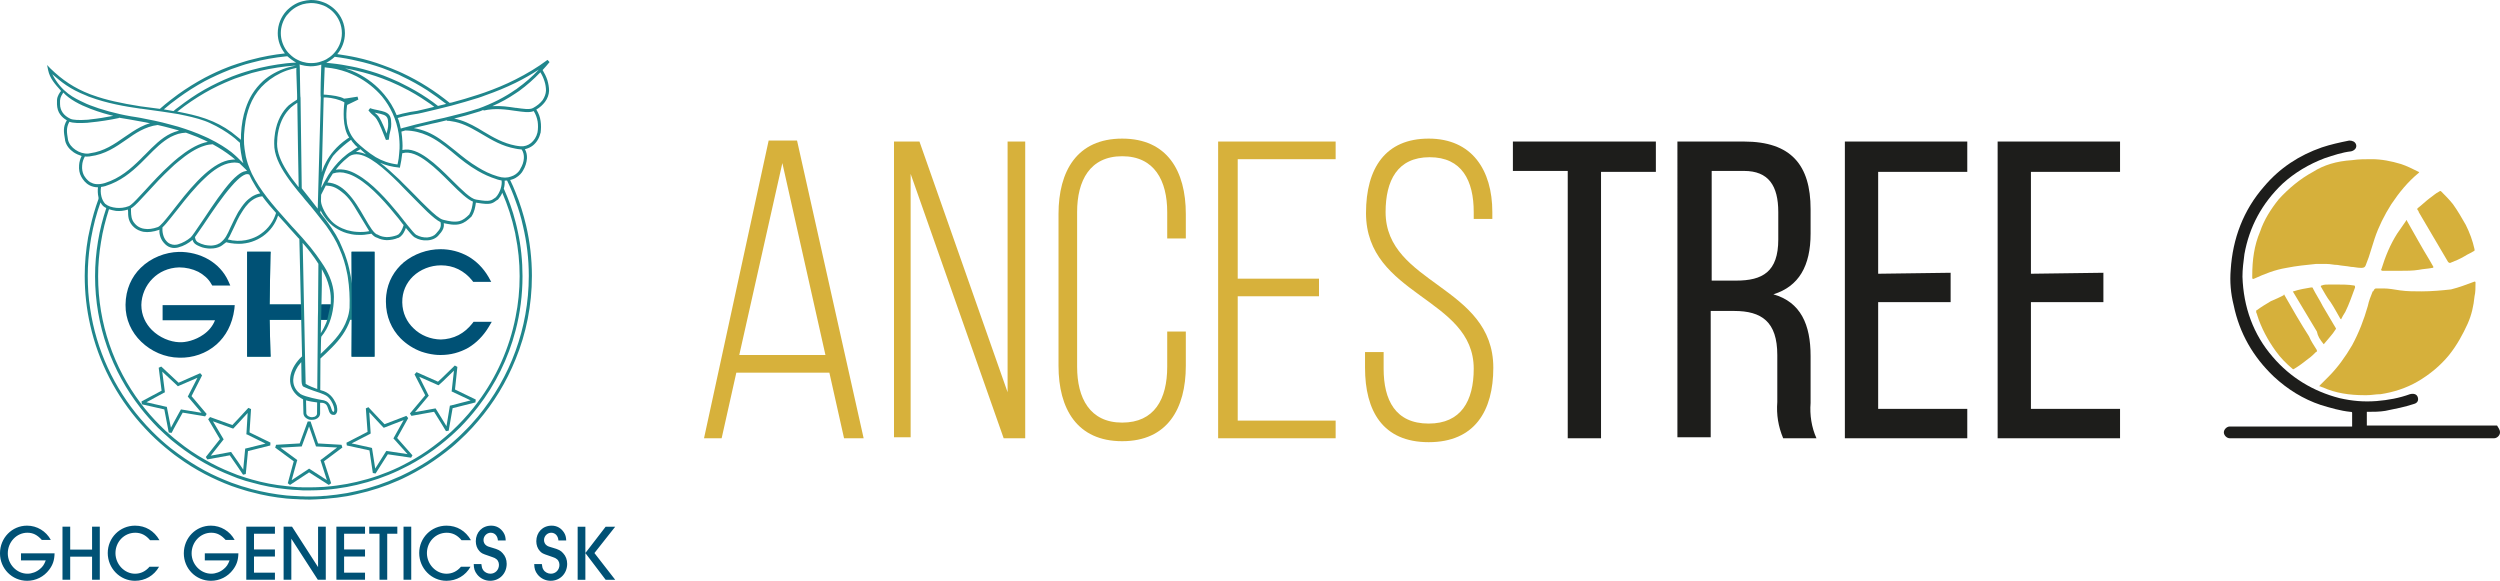 <?xml version="1.0" encoding="UTF-8"?>
<svg xmlns="http://www.w3.org/2000/svg" id="Layer_1" data-name="Layer 1" viewBox="0 0 255.292 59.309">
  <defs>
    <style>
      .cls-1, .cls-2, .cls-3, .cls-4, .cls-5, .cls-6, .cls-7 {
        stroke-width: 0px;
      }

      .cls-1, .cls-7 {
        fill: #20868c;
      }

      .cls-2 {
        fill: #d6b03b;
      }

      .cls-3 {
        fill: #1d1d1b;
      }

      .cls-4, .cls-5 {
        fill: #005175;
      }

      .cls-4, .cls-7 {
        fill-rule: evenodd;
      }

      .cls-6 {
        fill: #d7b13b;
      }
    </style>
  </defs>
  <g>
    <g>
      <path class="cls-6" d="M75.192,38.054l-1.5,6.7h-1.8l6.6-30.4h2.9l6.8,30.4h-2l-1.5-6.7s-9.5,0-9.5,0ZM75.492,36.254h8.8l-4.4-19.6s-4.4,19.6-4.4,19.6Z"></path>
      <path class="cls-6" d="M93.092,44.654h-1.8V14.454h2.6l9,25.6V14.454h1.8v30.3h-2.2l-9.5-27v26.9h.1Z"></path>
      <path class="cls-6" d="M121.092,21.854v2.5h-1.9v-2.7c0-3.2-1.3-5.7-4.6-5.7s-4.6,2.5-4.6,5.7v15.8c0,3.2,1.3,5.7,4.6,5.7s4.6-2.4,4.6-5.7v-3.6h1.9v3.5c0,4.4-1.9,7.7-6.5,7.7s-6.5-3.3-6.5-7.7v-15.5c0-4.4,1.9-7.7,6.5-7.7s6.5,3.3,6.5,7.7Z"></path>
      <path class="cls-6" d="M134.692,28.454v1.8h-8.3v12.7h10v1.8h-12V14.454h12v1.8h-10v12.2s8.3,0,8.3,0Z"></path>
      <path class="cls-6" d="M152.392,21.654v.7h-1.9v-.7c0-3.2-1.2-5.6-4.5-5.6s-4.5,2.4-4.5,5.6c0,7.4,11,7.5,11,15.9,0,4.4-1.9,7.6-6.6,7.6s-6.5-3.2-6.5-7.6v-1.6h1.9v1.7c0,3.2,1.2,5.6,4.6,5.6,3.3,0,4.6-2.3,4.6-5.6,0-7.3-11-7.4-11-15.9,0-4.6,2-7.6,6.4-7.6s6.5,3.2,6.5,7.5Z"></path>
    </g>
    <g>
      <path class="cls-3" d="M160.092,44.654v-27.2h-5.6v-3h14.6v3.1h-5.6v27.2h-3.4v-.1Z"></path>
      <path class="cls-3" d="M178.092,14.454c4.8,0,6.8,2.4,6.8,6.9v2.5c0,3.3-1.2,5.4-3.8,6.2,2.8.8,3.8,3.1,3.8,6.3v4.8c-.1,1.2.1,2.5.6,3.6h-3.4c-.5-1.2-.7-2.4-.6-3.7v-4.8c0-3.4-1.6-4.5-4.4-4.5h-2.4v12.9h-3.4V14.454h6.8-0ZM177.292,28.654c2.7,0,4.3-.9,4.3-4.2v-2.8c0-2.7-1-4.2-3.5-4.2h-3.3v11.2h2.5Z"></path>
      <path class="cls-3" d="M199.192,27.854v3h-7.4v10.9h9.1v3h-12.5V14.454h12.5v3.1h-9.1v10.4l7.4-.1h0Z"></path>
      <path class="cls-3" d="M214.792,27.854v3h-7.4v10.9h9.1v3h-12.5V14.454h12.5v3.1h-9.1v10.4l7.4-.1h0Z"></path>
    </g>
    <g>
      <path class="cls-3" d="M255.292,44.154c0,.3-.3.6-.6.6h-27c-.3,0-.6-.3-.6-.6s.3-.6.6-.6h12.5v-1.4c0-.1-.1-.1-.2-.1-1-.1-2-.4-3-.7-1.8-.6-3.4-1.6-4.8-2.9-2.1-2-3.5-4.4-4.1-7.3-.3-1.2-.4-2.4-.3-3.6.2-3.2,1.3-6.1,3.4-8.5,1.6-1.9,3.6-3.2,5.9-4,.9-.3,1.8-.5,2.8-.7.3,0,.6.1.7.4.1.3-.1.6-.5.7-.9.1-1.8.4-2.7.7-1.6.6-3.1,1.5-4.3,2.6-2.1,2-3.4,4.4-3.9,7.2-.1.8-.2,1.5-.2,2.3.1,3.1,1.1,5.9,3.1,8.2,1.8,2.1,4.1,3.5,6.8,4.2,1.3.3,2.5.4,3.8.3,1.2-.1,2.3-.3,3.4-.7.4-.1.7,0,.8.3s0,.6-.4.7c-.9.3-1.9.5-2.9.7-.6.1-1.2.1-1.8.1h-.1v1.4h13.3c.1.2.3.4.3.7Z"></path>
      <path class="cls-2" d="M236.192,17.554c-1.3.7-2.5,1.7-3.5,2.8-.8,1-1.5,2.1-1.9,3.3-.6,1.4-.8,2.9-.8,4.5v.2c0,.133.067.167.2.1,1.1-.5,2.1-.9,3.3-1.1,1-.2,2-.3,3-.4h1.1c.4,0,.7.1,1.1.1.5.1.9.1,1.4.2.3,0,.6.1,1,.1.2,0,.4,0,.5-.3s.2-.5.3-.8c.2-.6.4-1.3.6-1.9.4-1.2,1-2.4,1.7-3.5.8-1.2,1.7-2.3,2.8-3.2.067-.067.067-.1,0-.1-.6-.3-1.2-.6-1.8-.8-1-.3-2-.5-3-.5-.7,0-1.3,0-2,.1-1.6.1-2.9.5-4,1.2Z"></path>
      <path class="cls-2" d="M247.292,29.754c-.7,0-1.5,0-2.2-.1-.6-.1-1.2-.2-1.7-.2h-.7c-.1,0-.2,0-.3.2,0,0,0,.1-.1.1-.2.5-.4,1-.5,1.5-.4,1.4-.9,2.7-1.6,4-.7,1.2-1.5,2.3-2.4,3.2-.3.3-.6.6-.9.9-.067.067-.067.1,0,.1.1,0,.2.1.3.1,1.3.6,2.8.8,4.2.8h.3c.5,0,.9-.1,1.4-.1,1.3-.2,2.6-.6,3.8-1.3,1.2-.7,2.3-1.6,3.2-2.7.8-1,1.4-2.1,1.9-3.2.4-.9.6-1.8.7-2.8.1-.4.1-.9.1-1.4,0-.067-.033-.1-.1-.1-.8.3-1.6.6-2.4.8-.9.1-2,.2-3,.2Z"></path>
      <path class="cls-2" d="M233.292,30.154c0-.1-.1-.1-.1,0-.4.2-.8.4-1.3.6-.5.3-1,.6-1.4.9-.1,0-.1.1-.1.2s.1.2.1.3c.4,1.3,1.1,2.6,1.9,3.7.5.7,1.1,1.3,1.7,1.8.067.067.133.067.2,0,.5-.3.9-.6,1.4-1,.3-.2.6-.5.8-.7,0,0,.1,0,.1-.1v-.1c-.3-.5-.6-.9-.8-1.4-.9-1.4-1.7-2.8-2.5-4.2Z"></path>
      <path class="cls-2" d="M246.992,21.654c1,1.7,2,3.4,3,5.1.067.067.133.1.2.1.5-.2,1-.4,1.5-.7.3-.2.6-.3.9-.5,0,0,.1,0,.1-.1v-.1c-.2-.9-.5-1.7-.9-2.5-.4-.7-.8-1.4-1.3-2.1-.4-.5-.8-.9-1.2-1.3-.067-.067-.133-.067-.2,0-.4.2-.7.5-1,.7-.4.3-.8.7-1.2,1-.067.067-.067.133,0,.2q.1.1.1.2Z"></path>
      <path class="cls-2" d="M244.992,27.654c.7,0,1.4,0,2-.1.5-.1.9-.1,1.4-.2.067,0,.1-.033.1-.1-.1-.2-.3-.5-.4-.7-.8-1.3-1.5-2.6-2.3-4,0-.1-.1-.1-.1,0-.3.4-.6.9-.9,1.3-.7,1.1-1.2,2.3-1.6,3.6-.1.1,0,.2.1.2.6,0,1.1,0,1.7,0Z"></path>
      <path class="cls-2" d="M237.292,35.154c.4-.5.9-1,1.2-1.5.067-.067.067-.133,0-.2-.4-.7-.9-1.5-1.3-2.2-.3-.6-.7-1.2-1-1.8,0,0,0-.1-.1-.1h-.1c-.6.1-1.2.2-1.8.4-.067,0-.067.033,0,.1.8,1.3,1.6,2.7,2.4,4,.1.5.3.8.7,1.3q-.067,0,0,0Z"></path>
      <path class="cls-2" d="M238.992,32.554c.067.067.1.067.1,0,.1-.2.2-.4.4-.7.4-.8.7-1.7,1-2.5,0-.1,0-.2-.1-.2-.6-.1-1.2-.1-1.8-.1h-.7c-.3,0-.6,0-.8.1-.067,0-.1.033-.1.1.3.5.6,1.1,1,1.6.4.6.7,1.2,1,1.7Z"></path>
    </g>
  </g>
  <g>
    <path class="cls-1" d="M38.142,11.81c.226.192.365.313.799,1.32.122.312.279.677.47,1.163l.295-.034c.034-.399.086-.642.139-.834.087-.33.139-.573.087-1.146-.052-.643-.452-.816-.99-.955-.104-.018-.208-.035-.312-.07-.26-.052-.556-.104-.834-.208l-.173.225c.243.312.4.434.521.538M38.559,11.568c.139.017.261.052.382.087.383.086.643.244.678.659v-.017c.052.539,0,.764-.07,1.042-.017.104-.052.191-.07.295-.225-.573-.399-.973-.538-1.25-.259-.521-.398-.643-.59-.799-.034-.034-.07-.051-.104-.086.104.017.208.052.312.069"></path>
    <path class="cls-1" d="M37.726,45.993l.346,2.309.279.053.399-.625.852-1.338,2.378.347.139-.243-1.564-1.772,1.13-2.032-.192-.226-2.224.852-.521-.539-1.128-1.199-.261.121.174,2.397-2.154,1.112.035.278,2.311.504 0.0 0ZM37.76,44.326l.087-.052v-.104l-.139-2.067,1.042,1.128.365.383.07.069.104-.035,1.928-.747-.99,1.771-.052.104.07.069,1.372,1.529-2.067-.313-.086-.017-.07.087-.643,1.025-.434.695-.313-1.997-.017-.104-.104-.035-1.981-.434s1.859-.955,1.859-.955Z"></path>
    <path class="cls-1" d="M46.705,37.465l-.26-.14-1.215,1.182-.504.469-2.189-.973-.208.226,1.094,2.136-1.563,1.859.156.242,2.31-.416.904,1.459.312.521.278-.053.399-2.293,2.328-.59.035-.295-2.119-1.025.243-2.31h0ZM48.06,40.886l-2.015.521-.104.017-.017.105-.33,1.998-.365-.608-.696-1.129-.052-.086-.104.017-1.998.365,1.338-1.599.07-.086-.053-.086-.921-1.841,1.876.833.105.034.07-.069.365-.331,1.128-1.094-.225,2.015-.018.104.104.052,1.841.868-0.0 0Z"></path>
    <path class="cls-1" d="M21.451,42.589l-.192.225,1.199,2.032-1.442,1.824.157.243,2.292-.416.851,1.233.504.746.278-.068.226-2.345,2.275-.573.017-.295-2.136-1.042.156-2.38-.277-.122-1.042,1.129-.591.625-2.275-.816v-0ZM23.882,43.7l.435-.469.973-1.059-.122,2.066-.017.105.103.035,1.859.921-1.962.486-.105.018-.018.121-.191,2.032-.521-.781-.66-.938-.052-.086-.103.017-1.981.365,1.251-1.581.069-.087-.053-.087-1.042-1.754,1.963.711.104.035.069-.07h-0Z"></path>
    <path class="cls-5" d="M18.307,36.527c1.372.034,2.744-.417,3.804-1.354.937-.834,1.615-2.032,1.824-3.631l.035-.382h-7.365v1.546h5.35c-.244.625-.677,1.111-1.181,1.459-.833.59-1.824.816-2.467.782-.938-.035-2.015-.47-2.797-1.251-.625-.625-1.076-1.493-1.076-2.554.017-.973.417-1.981,1.164-2.709.643-.643,1.563-1.095,2.692-1.128h.018c.66,0,1.354.156,1.945.451.539.295,1.025.695,1.32,1.233l.105.172h1.841l-.208-.468c-.435-.955-1.147-1.685-1.998-2.189-.921-.538-2.015-.799-3.057-.781-1.372.034-2.832.59-3.891,1.632-.921.904-1.529,2.172-1.546,3.77-.018,1.493.607,2.814,1.598,3.768,1.025.99,2.414,1.616,3.891,1.633"></path>
    <path class="cls-1" d="M19.558,40.453l1.077-2.119-.192-.226-2.206.973-.468-.435-1.303-1.215-.261.121.296,2.345-2.05,1.094.035.295,2.293.521.452,2.362.295.035.244-.47.885-1.598,2.293.382.156-.242-1.545-1.824v0ZM18.584,41.824l-.104-.017-.053.087-.659,1.199-.314.59-.399-2.032-.017-.104-.105-.018-1.98-.451,1.789-.972.088-.035v-.104l-.262-2.015,1.2,1.112.329.312.07.07.105-.052,1.892-.816-.938,1.823-.052.105.069.069,1.338,1.58-1.998-.33 0-0Z"></path>
    <path class="cls-5" d="M43.058,35.919c.417.139.851.243,1.303.296.225.035.433.035.66.035.972,0,1.928-.244,2.814-.747.799-.486,1.512-1.181,2.084-2.137l.296-.503h-1.859l-.104.139c-.417.538-.902.938-1.425,1.215-.573.295-1.199.434-1.806.452-1.042-.018-2.067-.418-2.797-1.147-.677-.643-1.128-1.546-1.147-2.64-.017-1.095.418-1.998,1.094-2.658.747-.712,1.789-1.129,2.866-1.129.607,0,1.215.122,1.771.4.521.26,1.008.643,1.407,1.147l.104.139h1.841l-.278-.504c-.537-.92-1.25-1.615-2.049-2.084-.886-.504-1.858-.747-2.849-.747-1.355,0-2.71.486-3.752,1.337-.955.816-1.632,1.945-1.789,3.335-.035.243-.035.469-.035.695,0,1.528.59,2.813,1.493,3.734.608.608,1.338,1.077,2.154,1.372"></path>
    <path class="cls-1" d="M29.388,49.346l.226.173,1.927-1.268.018-.017,2.015,1.286.242-.173-.73-2.242,1.876-1.406-.087-.278-2.397-.139-.764-2.241h-.294l-.817,2.241-2.414.139-.086.295,1.892,1.389-.608,2.242h-0ZM28.641,45.715l2.084-.121h.087l.035-.105.694-1.893.018-.052.676,1.945.036.105h.103l2.05.104-1.598,1.215-.105.07.035.104.625,1.945-1.738-1.129-.086-.052-.018.018-.069.052-1.685,1.111.538-1.945.034-.104-.086-.07-1.633-1.198v-0Z"></path>
    <path class="cls-7" d="M55.407,7.156c.243-.26.487-.538.712-.816l-.209-.225c-1.041.782-2.136,1.425-3.264,1.997-1.025.521-2.084.955-3.161,1.337-.226.07-.452.156-.678.226-.885.295-1.788.556-2.692.798-.069,0-.122.018-.191.036-.73-.59-1.494-1.147-2.293-1.65-.817-.521-1.651-.973-2.536-1.389-.122-.053-.261-.122-.383-.174-.521-.226-1.042-.435-1.58-.626-.869-.33-1.771-.591-2.71-.799-.33-.069-.659-.139-.99-.19-.33-.053-.66-.105-.99-.157.486-.572.782-1.337.782-2.136,0-.937-.382-1.789-1.007-2.397-.261-.26-.574-.469-.904-.643-.156-.069-.33-.139-.504-.191-.312-.105-.66-.156-1.008-.156h-.086c-.278.017-.538.051-.799.121-.173.034-.33.104-.487.156-.399.174-.747.417-1.059.712-.035.035-.069.07-.105.105-.556.608-.902,1.407-.902,2.293,0,.782.278,1.494.729,2.067-1.147.121-2.275.33-3.37.624-.209.053-.434.105-.643.175-.278.086-.557.173-.834.26-.209.069-.399.139-.608.208-.121.052-.243.087-.364.139-.816.312-1.598.678-2.362,1.077-.938.504-1.858,1.077-2.71,1.685-.259.191-.521.383-.763.574-.382.295-.764.607-1.112.92-.712-.086-1.372-.173-1.981-.26-1.997-.313-3.56-.66-4.846-1.129-.104-.034-.209-.069-.295-.104-1.615-.625-2.831-1.442-4.064-2.64l-.33-.347.104.521c.174.851.712,1.441,1.303,2.102.035.053-.052.105-.087.157-.225.364-.348.555-.312,1.215v.017c.017.417.121.764.33,1.042.173.243.399.433.677.591-.417.694-.312,1.233-.19,1.945,0,.051.017.121.017.139.121.504.452.902.886,1.198.243.156.52.278.799.365-.139.279-.244.609-.261.938-.034.434.035.852.225,1.181.174.313.435.66.834.869.018.017.053.017.07.035.226.105.487.173.8.173-.035.279-.035.661.052,1.025.017.035,0,.104,0,.173-.347.939-.625,1.911-.851,2.936-.07.313-.139.643-.208.972-.226,1.303-.347,2.623-.347,3.943,0,1.719.191,3.404.556,5.002.851,3.803,2.658,7.243,5.141,10.057.33.365.661.729,1.008,1.077.661.66,1.355,1.267,2.085,1.841.243.208.504.382.763.573.852.625,1.756,1.181,2.71,1.685.869.451,1.789.868,2.726,1.216.209.07.399.139.608.208.278.086.556.174.834.261.208.069.434.121.643.173,1.146.313,2.328.521,3.543.643.383.035.782.053,1.164.069.157.018.33.018.487.018.191.017.381.017.573.017h.226c.365-.017.73-.017,1.094-.052.173,0,.33-.018.504-.036.713-.051,1.425-.138,2.119-.259.331-.069.66-.121.99-.208,1.494-.33,2.918-.799,4.29-1.407.122-.052.261-.122.383-.174.885-.416,1.719-.886,2.536-1.389.869-.556,1.702-1.164,2.484-1.807.521-.433,1.007-.902,1.493-1.371.417-.418.816-.852,1.198-1.303,1.599-1.858,2.901-3.995,3.84-6.322,1.077-2.623,1.667-5.506,1.667-8.511,0-1.772-.208-3.491-.59-5.141-.278-1.163-.626-2.292-1.077-3.387-.174-.434-.348-.851-.557-1.268.07-.017.122-.035.191-.052.139-.035.26-.104.365-.157.382-.226.642-.521.764-.764.225-.365.365-.799.399-1.234.018-.33-.052-.66-.209-.937.296-.07.574-.191.817-.382.365-.295.643-.73.764-1.251l.018-.017c.052-.399.069-.817,0-1.234-.053-.399-.191-.782-.435-1.163.365-.209.66-.486.886-.782.26-.347.4-.746.417-1.129,0-.365-.069-.729-.173-1.095-.122-.365-.296-.711-.487-1.025M46.115,10.785c.903-.243,1.806-.504,2.692-.781.261-.087.522-.174.782-.279,1.043-.365,2.067-.782,3.058-1.268.816-.399,1.598-.851,2.379-1.354-.677.73-1.407,1.354-2.205,1.928-.053.052-.104.087-.173.121-1.095.765-2.328,1.407-3.821,1.946h-.018c-.902.295-1.806.538-2.692.747-.521.139-1.042.26-1.563.365-.313.07-.608.139-.921.225-.765.173-1.529.365-2.275.574-.122.017-.191.051-.26.069-.035.017-.086.034-.174.051-.053-.277-.121-.555-.209-.833-.035-.086-.069-.156-.104-.243.035-.017.069-.017.104-.035.122-.035.261-.069.383-.105.59-.139,1.111-.243,1.528-.295h.018c.331-.069.66-.139.99-.225.347-.087.695-.156,1.024-.244.487-.121.973-.243,1.459-.365M51.221,18.428c.035.243,0,.556-.105.869-.104.313-.26.608-.485.851-.018.017-.069.052-.122.087-.347.244-.538.382-1.703.174-.069,0-.139-.018-.208-.036-.556-.086-1.424-.972-2.414-1.945l-.069-.069c-.782-.782-1.633-1.615-2.484-2.223-.869-.626-1.737-1.008-2.536-.816v-.052c.017-.243.017-.504,0-.747-.017-.365-.053-.73-.104-1.077.034-.017.069-.035.104-.035.104-.034.191-.052.295-.086.851.017,1.581.209,2.241.504.903.4,1.685,1.007,2.484,1.65.069.07.156.139.226.191.746.625,1.528,1.251,2.466,1.789.573.33,1.199.625,1.929.851h-.018c.191.053.348.105.504.122M10.803,18.984c1.494-.469,2.588-1.372,3.543-2.293.244-.243.469-.469.713-.712.764-.782,1.511-1.529,2.38-1.998.243-.12.486-.226.763-.312.245-.07.504-.104.782-.121.104.035.226.086.331.121.555.192,1.077.417,1.598.66.104.053.209.105.312.156-.104.018-.209.053-.312.07-.903.243-1.824.834-2.71,1.546-.259.209-.521.435-.763.66-.973.869-1.858,1.841-2.606,2.658-.173.191-.329.365-.486.52-.556.609-.972,1.025-1.198,1.112-.451.173-.886.209-1.267.173-.469-.052-.833-.156-1.147-.417-.19-.208-.312-.469-.381-.746-.087-.348-.087-.695-.035-.973.157-.017.312-.052.504-.104h-.017 0ZM24.924,13.722c.035-.487.087-.938.157-1.373.139-.764.347-1.442.643-2.05.348-.712.816-1.32,1.355-1.789.625-.556,1.372-1.007,2.188-1.303.33-.104.66-.208,1.008-.278-.07.035.121,3.213.053,3.248-.244.156-.608.383-.834.573l-.226.225c-.677.747-1.111,1.755-1.233,3.005-.034.226-.034.452-.034.695-.018,1.077.504,2.189,1.267,3.301.347.521.748,1.025,1.164,1.545.157.192.313.383.487.574.156.208.33.417.504.608.105.122.191.244.295.348.365.451.747.921,1.094,1.373.173.208.347.434.504.643.556.782,1.025,1.546,1.337,2.31.365.816.626,1.65.782,2.483.035.157.07.313.087.469.156,1.008.208,2.05.174,3.109-.035.417-.122.816-.261,1.181-.417,1.216-1.268,2.136-2.119,2.97-.174.174-.33.33-.504.487-.017.018-.052.034-.069.069.035-.051.017-1.702.069-1.754v-.017c.173-.209.347-.451.504-.73.469-.851.782-1.997.782-3.335,0-.938-.296-1.841-.782-2.744-.156-.259-.312-.538-.504-.799-.33-.504-.695-.99-1.094-1.493-.26-.313-.521-.625-.799-.938-.157-.173-.313-.347-.487-.538-.191-.226-.399-.435-.608-.66-.173-.208-.365-.417-.556-.625-1.372-1.528-2.727-3.091-3.543-4.759-.156-.347-.295-.677-.417-1.025-.087-.243-.139-.504-.209-.764,0-.035-.017-.069-.017-.104-.07-.382-.157-.973-.157-1.146-.018-.347-.018-.677,0-.99M24.612,13.704c0,.191,0,.382-.018.573-.103-.104-.226-.208-.347-.295-.209-.173-.399-.329-.608-.487-.816-.59-1.65-1.024-2.535-1.337-.07-.017-.122-.052-.192-.069-.851-.295-1.737-.486-2.71-.678-.033,0-.069,0-.103-.017.034-.018.07-.052.103-.07.852-.677,1.756-1.286,2.71-1.841.869-.504,1.789-.938,2.726-1.321.035,0,.053-.017.087-.034.174-.069.347-.139.521-.191.278-.103.556-.191.834-.278.208-.069.434-.139.643-.208,1.146-.312,2.328-.538,3.543-.677.33-.034.643-.052.973-.086-.331.069-.66.156-.973.242-.902.295-1.719.73-2.397,1.338-.434.4-.816.851-1.146,1.39-.261.433-.47.903-.643,1.424-.261.764-.417,1.633-.469,2.623M30.361,10.491l.069,4.672.07,3.943c-.035-.018-.052-.052-.07-.07-.434-.538-.834-1.076-1.164-1.615-.59-.938-.972-1.859-.972-2.745.017-.226.017-.451.034-.659.105-1.026.434-1.894.938-2.554.139-.173.278-.33.434-.486.208-.173.434-.347.66-.486M35.432,7.364c.347.139.677.278.99.434.991.521,1.876,1.216,2.588,2.05.869,1.059,1.476,2.344,1.702,3.804.07.485.105.989.088,1.511-.018.33-.053.66-.088,1.007-.035.209-.069.417-.121.625-.851-.104-1.58-.365-2.223-.746-.729-.435-1.598-1.181-1.911-1.494l-.035-.035c-.59-.591-.867-1.268-.99-1.911,0-.052-.017-.104-.017-.173-.086-.59-.035-1.146.017-1.598.018-.035.018-.087.018-.121l.972-.469.173-.086-.086-.295-.087.017-.99.156-.295.035c-.399-.243-1.233-.347-1.824-.399-.104,0-.191-.017-.26-.017.017,0,.086-2.78.104-2.78.053,0,.104,0,.156.018.383.034.713.086,1.042.156.382.087.73.191,1.077.313M35.224,6.965c.069.017.139.035.208.052.331.052.66.122.99.208.903.209,1.771.47,2.606.782.574.208,1.129.451,1.685.712.122.052.261.122.383.191.885.435,1.737.939,2.536,1.494.243.157.486.33.712.504-.225.052-.469.122-.712.174-.347.087-.695.157-1.042.243-.418.052-.922.139-1.494.278-.122.035-.261.069-.383.105-.069.017-.138.034-.207.051-.314-.782-.747-1.476-1.268-2.101-.765-.922-1.72-1.668-2.814-2.207-.312-.156-.643-.295-.99-.399-.069-.035-.139-.052-.208-.086M47.921,21.902c-.348.347-.643.573-1.008.678-.225.052-.485.069-.798.034-.244-.034-.539-.087-.868-.174-.349-.087-.921-.573-1.616-1.25-.382-.365-.799-.781-1.233-1.234-.418-.416-.851-.869-1.303-1.303-.122-.139-.261-.26-.383-.382-.642-.608-1.268-1.181-1.893-1.651.609.279,1.233.418,1.893.487.035.018.088.018.122.018.105-.487.191-.974.244-1.477h.017c.764-.225,1.65.192,2.536.869.799.591,1.598,1.39,2.328,2.119l.156.156c.834.834,1.598,1.563,2.188,1.806,0,.018,0,.035-.017.053v-.017c-.053.434-.122.851-.365,1.267M37.222,22.215c-.244-.417-.504-.886-.799-1.32-.295-.451-.625-.886-.99-1.25-.556-.573-1.215-.973-1.997-1.008.174-.312.365-.625.556-.92.469-.157.956-.157,1.442,0,.331.086.66.243.99.434,1.564.904,3.145,2.762,4.29,4.186.122.173.261.347.383.504.053.051.086.087.121.139-.034.105-.068.226-.121.347-.017.052-.035.087-.07.139-.069.174-.191.331-.312.452-.069.035-.121.069-.191.104-.294.104-.66.191-1.024.191-.313-.018-.591-.069-.851-.208l-.053-.035c-.382-.052-.834-.816-1.372-1.754M37.708,23.605c-.4.086-.834.104-1.286.069-.33-.017-.659-.087-.99-.173-.66-.208-1.286-.556-1.702-1.06-.173-.208-.313-.382-.417-.556-.312-.486-.451-.885-.504-1.111-.034-.174-.034-.261-.034-.261l.017-.607.017-.053.469-.921c0,.018.017.018.034.018.469.034.886.086,1.581.643.208.156.382.313.538.486.347.365.643.816.99,1.407.348.538.73,1.233,1.286,2.119M41.095,22.337c-.122-.157-.261-.313-.383-.487-1.181-1.441-2.726-3.196-4.29-4.047-.33-.191-.659-.33-.99-.416-.382-.088-.764-.122-1.146-.053.331-.434.695-.816,1.146-1.181.07-.052.139-.103.192-.156l.07-.051c.225-.139.468-.192.729-.192,1.199.034,2.762,1.406,4.29,2.918.122.139.261.261.383.4.365.364.729.746,1.094,1.112.521.52,1.007,1.024,1.442,1.442.539.504.99.885,1.354,1.059.052.244.035.418-.035.591-.069.191-.243.365-.434.59-.174.209-.504.348-.886.382h-.018c-.365.018-.747-.069-1.129-.278-.156-.104-.486-.504-.938-1.059-.07-.104-.122-.157-.174-.226,0-.017-.017-.017-.034-.034-.07-.105-.157-.209-.243-.312M36.336,15.51c.035-.017.052-.034.086-.052.122-.069.279-.156.382-.225.191.156.382.365.573.521-.33-.139-.66-.226-.955-.244,0,0-.086,0-.086-0ZM33.313,9.952c.591.035,1.373.209,1.858.504-.017.174-.278,1.945.261,3.197.07.139.139.277.226.399-.087.035-.156.086-.226.139-1.112.764-1.754,1.65-2.119,2.327-.347.625-.451,1.077-.451,1.077l.191-7.643h.26ZM33.07,17.925c.069-.226.156-.435.243-.66.174-.451.4-.903.695-1.338.417-.485.921-.938,1.424-1.337.139-.105.278-.208.417-.313.069.122.191.295.382.487v.017c.07.052.139.122.191.174.035.034.069.069.105.087-.035.017-.07.034-.105.053-.208.139-.417.26-.625.416h-.017c-.121.07-.225.157-.347.244-.676.521-1.181,1.094-1.633,1.72-.208.295-.365.521-.486.764-.174.278-.312.556-.504.938v-.069l.018-.157c.07-.365.139-.695.243-1.025M32.81,6.617c-.017.365-.121,3.317-.052,3.317l-.312,11.376-.73-.938-.799-1.007-.104-.139-.122-9.24c-.053.035-.053-3.439-.104-3.405.104.035.207.071.33.087.26.07.539.087.799.104.383,0,.782-.069,1.094-.174,0,0,0,.018 0.0.018ZM32.862,27.478c0,.035.225.382.451.903.227.556.469,1.32.469,2.137,0,.191,0,.382-.017.573h-.937c.035-1.32.053-2.71.035-3.613M33.417,32.654c-.034.104-.069.208-.104.312-.156.348-.312.678-.504.974-.017.034-.034.069-.052.104,0-.382.018-.868.035-1.389h.625ZM30.687,40.241h0v-.002c-.092-.07-.179-.142-.257-.221-.747-.781-.538-1.771,0-2.622.105-.139.208-.278.33-.418.014-.041.016,1.312.034,1.851.005.139.001.558.199.66.51.262,1.736.651,1.736.651.034.018.045.034.08.034.192.07.347.139.504.226.192.121.347.294.504.537.122.192.209.4.261.574.052.173.069.33.052.451-.017.035-.034.07-.052.105-.139-.018-.191-.192-.261-.4-.086-.243-.207-.538-.504-.695-.138-.069-.295-.121-.504-.139-.034,0-.04,0-.092-.017,0,0-1.518-.267-2.031-.576M32.384,41.095c-.005.622-.009,1.059-.009,1.147,0,.138-.104.243-.243.312-.069.018-.173.035-.26.053-.035,0-.104-.017-.156-.017-.035,0-.07-.017-.104-.035-.174-.052-.295-.156-.331-.329l-.03-1.34c.379.108.829.174,1.133.21M32.48,31.09c0,.434,0,.868-.017,1.302,0,.695-.018,1.407-.018,2.102v.017c0,.217-.026,3.04-.047,5.215-.359-.125-.868-.322-1.185-.529l-.071-3.14-.225-10.925-.018-.33.018.017c.295.331.555.66.799.973.313.416.59.798.799,1.146-.017,1.459-.017,2.831-.035,4.151M23.639,23.743c.07-.138.139-.294.226-.468.122-.261.244-.539.382-.816.139-.279.278-.538.452-.799.121-.191.243-.382.382-.557.192-.243.399-.468.643-.643.312-.225.66-.382,1.06-.416.451.624.938,1.181,1.406,1.702-.26.851-.782,1.598-1.528,2.119-.279.209-.59.365-.938.487-.209.069-.417.139-.643.173-.261.052-.538.07-.834.07-.191-.018-.382-.035-.59-.053l-.018-.017c-.121-.017-.243-.035-.381-.069.139-.209.26-.434.381-.713M22.44,24.837l-.052.018c-.243.156-.538.208-.834.226-.225,0-.451-.035-.642-.07-.139-.034-.278-.087-.382-.121-.26-.104-.4-.192-.469-.278-.087-.104-.121-.225-.156-.399.208-.295.521-.764.903-1.303.034-.052.069-.104.104-.157.781-1.163,1.806-2.692,2.726-3.734.209-.243.418-.468.608-.642.313-.296.591-.486.834-.573.139-.034.278-.034.382.035.087.173.175.364.261.538.26.469.538.938.851,1.372-.313.052-.591.174-.851.33-.225.156-.451.331-.643.538-.278.313-.521.66-.747,1.025-.034.052-.052.104-.087.156-.226.399-.417.816-.608,1.216-.016.053-.034.087-.069.139-.399.886-.538,1.233-1.129,1.684M25.081,17.282c.053.052.104.121.156.173-.052,0-.104,0-.156.018-.261.034-.538.191-.834.434-.191.157-.399.347-.608.573-.903.99-1.91,2.483-2.726,3.717-.121.174-.244.365-.365.538-.521.765-.921,1.373-1.077,1.511-.347.295-.834.573-1.268.695-.017,0-.033.017-.052.017-.207.052-.469.07-.711-.035-.157-.052-.296-.138-.435-.295-.365-.383-.451-1.025-.416-1.407.242-.225.52-.556.85-.973.174-.209.365-.451.555-.695.07-.086.139-.174.208-.26.782-1.007,1.72-2.171,2.71-3.092.886-.851,1.824-1.476,2.726-1.58.209-.034.418-.034.608,0,.07.018.139.034.209.053.208.19.417.399.625.608M23.639,16.31c-.92.087-1.841.677-2.726,1.459-.99.885-1.928,2.015-2.71,3.022-.156.191-.312.382-.451.572-.105.139-.209.262-.312.4-.608.764-1.077,1.338-1.32,1.424-.538.191-.99.244-1.389.174-.139-.017-.261-.052-.383-.104-.225-.087-.433-.243-.59-.434-.365-.399-.365-.868-.381-1.25v-.295c.243-.139.572-.452.972-.886.209-.226.452-.486.713-.764.677-.747,1.494-1.632,2.38-2.449.243-.243.504-.469.763-.678.886-.746,1.824-1.372,2.71-1.632.278-.088.538-.122.798-.139.678.365,1.32.781,1.928,1.25.122.104.243.208.382.312-.139,0-.26,0-.382.018M11.863,21.537c.365.035.765,0,1.199-.139,0,.052,0,.122.017.174,0,.451,0,.955.434,1.459.225.261.504.451.833.556.105.034.209.07.33.087.451.069.974,0,1.547-.192.017-.017.034-.017.069-.034-.053.26.017.868.434,1.338.208.243.434.416.712.486.208.069.451.069.763,0,0-.018.018-.018.036-.018.504-.121,1.042-.434,1.424-.764.035.122.088.226.157.313.122.139.295.243.59.365.156.07.312.122.504.157.209.035.418.069.642.052.33,0,.677-.07.973-.225.243-.139.383-.296.574-.417.156.034.347.086.504.104h.034c.209.035.418.053.608.053.296.017.573,0,.834-.053.225-.034.434-.086.643-.156.418-.139.781-.33,1.112-.557.764-.538,1.285-1.267,1.563-2.119.295.331.539.608.868.955.07.086.139.156.209.244.035.034.677.747.955,1.059l.139.139.156,6.687h-3.196l.086-5.054.018-.331h-2.397v10.718h2.397l-.018-.33-.086-3.439h3.23l.087,3.734c-.156.139-.296.278-.417.434-1.007,1.217-1.146,2.675,0,3.631.139.104.504.33.521.33l.035,1.424v.018c.035.312.26.504.539.607.052.017.121.034.191.034.069,0,.121.017.174,0,.121,0,.243-.017.364-.069.244-.105.435-.296.435-.591v-1.08c.028.002.044.003.044.003h.147c.208.018.33.087.433.191.104.121.157.295.209.451.103.331.208.643.624.59l.07-.017c.104-.069.173-.174.208-.312.034-.174.018-.382-.034-.608-.07-.208-.173-.434-.312-.643-.191-.312-.452-.556-.765-.729-.156-.087-.312-.139-.504-.192,0,0-.04-.012-.104-.032v-.003c0-1.111.017-2.171.017-3.213l.087-.087c.088-.07.157-.139.226-.209.086-.086.173-.174.277-.26.8-.764,1.599-1.581,2.119-2.623.123-.243.243-.504.331-.781h.156l-.017,3.439v.33h2.345v-10.718h-2.345v.331l.017,2.883v.035c-.035-.226-.052-.434-.086-.66-.105-.574-.226-1.147-.4-1.703-.139-.451-.295-.886-.504-1.337-.33-.851-.799-1.633-1.616-2.744-.156-.191-.312-.417-.504-.643-.034-.07-.087-.122-.121-.174l.069-.208c.018.051.035.086.052.139.139.277.312.52.504.763.261.331.556.609.904.851.365.243.781.452,1.215.574.312.086.643.156.99.173.348.018.695.018,1.06-.052.157-.017.295-.035.451-.07.191.226.382.365.59.418.296.156.626.225.956.243.417,0,.834-.086,1.147-.225.035,0,.052-.017.086-.017.156-.087.279-.192.383-.33.086-.104.156-.226.209-.347.068-.104.104-.226.139-.33.399.486.712.85.886.955.434.261.885.347,1.303.313.469-.017.886-.208,1.129-.486.209-.226.382-.434.487-.677.069-.173.104-.365.069-.59.295.069.555.103.799.139.347.034.625.017.869-.053.451-.122.764-.382,1.163-.764l.018-.034c.296-.47.365-.921.434-1.39.069.017.139.034.208.034,1.252.209,1.459.07,1.877-.242.034-.018.069-.035.139-.087l.035-.018c.173-.208.33-.434.434-.694.556,1.285.99,2.623,1.286,3.995.034.122.051.243.069.365.277,1.354.417,2.744.417,4.168,0,1.425-.139,2.814-.417,4.169-.626,3.196-1.963,6.149-3.84,8.668-.625.851-1.32,1.65-2.067,2.397-.208.208-.416.417-.625.608-.782.713-1.615,1.373-2.484,1.98-.799.556-1.651,1.043-2.536,1.494-.122.052-.261.121-.383.191-1.354.643-2.796,1.146-4.29,1.493-.33.07-.659.139-.99.209-.695.122-1.406.226-2.119.279-.174.017-.33.034-.504.034-.365.018-.729.035-1.094.035h-.799c-.157-.017-.33-.017-.487-.017-.382-.035-.781-.052-1.164-.105-1.215-.121-2.397-.347-3.543-.677-.209-.07-.434-.123-.643-.192-.278-.087-.557-.191-.834-.278-.209-.086-.399-.156-.608-.243-.938-.365-1.858-.816-2.726-1.32-.955-.539-1.858-1.147-2.71-1.841-.259-.191-.521-.417-.763-.626-.382-.33-.747-.66-1.095-1.024-.712-.712-1.389-1.477-1.998-2.293-2.709-3.613-4.325-8.094-4.325-12.941,0-1.198.104-2.362.295-3.491.174-1.146.469-2.275.816-3.353.226.07.469.139.73.174M35.432,5.992c.331.07.66.122.99.209.903.192,1.771.452,2.623.746.556.209,1.111.435,1.667.677.122.07.261.122.383.191.885.418,1.719.886,2.536,1.407.66.435,1.302.903,1.928,1.389-.278.069-.556.139-.834.208-.347-.278-.713-.538-1.094-.798-.799-.538-1.651-1.025-2.536-1.459-.122-.07-.261-.122-.383-.191-.521-.244-1.042-.452-1.563-.66-.886-.33-1.789-.591-2.727-.816-.33-.07-.659-.139-.99-.192-.695-.139-1.406-.226-2.119-.295.312-.156.608-.365.869-.608.416.052.833.121,1.25.191M28.676,3.387c0-.678.226-1.303.59-1.806.105-.121.209-.244.33-.365.244-.243.521-.435.834-.591.157-.069.313-.139.487-.191.243-.069.521-.105.799-.122h.086c.348,0,.696.069,1.008.173.173.052.347.122.504.208.244.139.486.313.695.522.556.556.903,1.32.903,2.171,0,.834-.348,1.598-.903,2.154-.209.209-.451.382-.695.521-.156.087-.33.156-.504.208-.312.122-.66.173-1.008.173h-.086c-.278,0-.556-.051-.799-.121-.173-.053-.33-.105-.487-.192-.312-.139-.59-.347-.834-.59-.121-.105-.225-.225-.33-.364-.365-.504-.59-1.13-.59-1.79M17.438,10.577c.243-.191.504-.381.763-.572.852-.626,1.756-1.199,2.71-1.72.798-.417,1.633-.798,2.466-1.129.087-.035.174-.069.26-.104.209-.069.399-.139.608-.208.278-.105.556-.191.834-.279.208-.052.434-.122.643-.173,1.146-.314,2.328-.522,3.543-.643h.087c.157.156.661.521.886.643-.331.017-.643.034-.973.069-1.215.138-2.397.365-3.543.677-.209.052-.434.121-.643.192-.278.086-.557.173-.834.277-.209.07-.399.139-.608.227-.011,0-.022.006-.034.017-.921.365-1.824.799-2.693,1.285-.955.538-1.858,1.164-2.71,1.824-.173.122-.329.244-.485.383-.087-.018-.192-.035-.278-.052-.244-.035-.487-.086-.712-.122.225-.192.468-.4.712-.591M5.332,7.572c.921.782,1.719,1.494,3.526,2.206.105.052.226.104.347.139,1.685.625,3.543.955,5.141,1.181h.053c.781.121,1.876.243,3.04.434.243.034.504.086.763.121.956.192,1.911.4,2.71.695.174.069.33.121.469.191.973.434,1.738.938,2.258,1.321.261.19.47.365.608.504.139.12.226.191.261.225-.035.226.173,1.685.347,2.085-.122-.087-.295-.295-.608-.591-.156-.157-.365-.33-.608-.538-.52-.4-1.267-.904-2.379-1.442-.122-.052-.226-.104-.348-.156-.869-.399-1.806-.729-2.71-1.007-.259-.069-.521-.139-.763-.208-1.112-.313-2.189-.521-3.092-.695-.347-.053-.677-.122-.955-.156-1.545-.261-3.126-.712-4.186-1.129-.242-.086-.469-.191-.643-.279-.955-.451-2.257-1.024-3.23-2.9M6.409,11.515c-.173-.243-.278-.539-.278-.886-.034-.573.07-.747.261-1.06.017-.035.034-.052.052-.086.012-.012.018-.024.018-.035.625.695,1.702,1.251,2.744,1.651.938.364,1.842.608,2.362.73-.695.139-1.633.294-2.362.365-.105.018-.208.035-.312.035-.782.053-1.442.034-1.719-.105-.331-.156-.591-.365-.765-.607M7.711,15.302c-.364-.243-.66-.59-.764-1.008,0-.069-.018-.087-.018-.122-.104-.642-.191-1.129.157-1.737.365.139,1.042.156,1.841.104.087-.017.173-.017.278-.034.956-.088,2.05-.261,2.935-.452v-.035c.747.122,1.477.243,2.206.382.33.052.661.122.973.191-.347.087-.66.226-.973.382-.573.295-1.094.66-1.632,1.025-1.024.712-2.084,1.459-3.509,1.65-.07.018-.121.018-.191.035-.418.034-.903-.105-1.303-.382M9.291,18.637c-.034-.017-.069-.017-.086-.034-.295-.191-.504-.469-.643-.712-.139-.278-.208-.626-.173-.99.017-.331.121-.643.278-.921.121.017.26.017.382,0,.052,0,.104,0,.156-.018,1.528-.191,2.623-.955,3.7-1.702.47-.331.938-.661,1.441-.921.539-.278,1.129-.504,1.755-.574.469.106.903.209,1.338.331.243.07.504.139.763.208.018.018.053.018.087.035-.034,0-.069.018-.087.018-.277.069-.521.174-.763.278-.973.469-1.755,1.268-2.606,2.136-.156.156-.329.313-.486.486-.989.973-2.084,1.945-3.63,2.432-.643.191-1.094.139-1.425-.052M52.646,20.512c.312.834.573,1.703.764,2.589.382,1.632.59,3.317.59,5.071,0,2.693-.486,5.263-1.354,7.66-.887,2.449-2.207,4.725-3.84,6.705-.451.539-.92,1.06-1.424,1.546-.399.417-.833.799-1.268,1.181-.782.677-1.615,1.285-2.484,1.858-.817.521-1.651.991-2.536,1.407-.122.069-.261.122-.383.173-1.372.626-2.796,1.112-4.29,1.442-.33.069-.659.139-.99.208-.695.122-1.406.209-2.119.278-.174,0-.33.018-.504.035-.365.018-.729.035-1.094.035h-.226c-.192,0-.382,0-.573-.017-.157,0-.33,0-.487-.018-.382-.017-.781-.035-1.164-.069-1.215-.122-2.397-.347-3.543-.643-.209-.069-.434-.122-.643-.192-.278-.069-.557-.156-.834-.26-.209-.07-.399-.139-.608-.209-.938-.365-1.858-.764-2.726-1.233-.955-.521-1.858-1.094-2.71-1.719-.259-.191-.521-.382-.763-.573-.66-.521-1.285-1.094-1.876-1.685-.416-.417-.834-.869-1.216-1.32-2.674-3.126-4.515-7-5.141-11.273-.173-1.077-.242-2.189-.242-3.317,0-1.094.086-2.171.242-3.23.035-.226.07-.434.104-.66.226-1.251.538-2.467.956-3.614.07.139.156.261.26.365.086.088.225.157.33.209-.365,1.095-.66,2.24-.851,3.422-.192,1.146-.296,2.345-.296,3.543,0,5.054,1.737,9.727,4.637,13.444.557.712,1.147,1.372,1.772,2.015.435.417.869.816,1.32,1.215.243.209.504.4.763.608.852.661,1.756,1.268,2.71,1.807.869.487,1.789.921,2.726,1.285.209.087.399.156.608.244.278.086.556.191.834.278.208.053.434.121.643.173,1.146.33,2.328.556,3.543.678.383.052.782.069,1.164.087.157.017.33.017.487.034h.799c.365,0,.73-.017,1.094-.034.173-.018.33-.018.504-.035.713-.052,1.425-.157,2.119-.279.331-.069.66-.139.99-.208,1.494-.347,2.918-.834,4.29-1.477.122-.052.261-.121.383-.191.885-.417,1.737-.92,2.536-1.459.869-.573,1.702-1.233,2.484-1.928.278-.26.574-.521.851-.798.66-.661,1.267-1.372,1.84-2.102,1.772-2.293,3.092-4.934,3.84-7.799.468-1.771.712-3.648.712-5.558,0-1.563-.157-3.108-.486-4.585-.07-.329-.139-.643-.225-.955-.296-1.181-.713-2.31-1.199-3.404.086-.295.104-.574.086-.817.087,0,.174,0,.244-.017.33.678.625,1.372.869,2.084M53.131,17.247v.017c-.086.173-.243.365-.485.538-.122.087-.296.174-.469.226-.365.139-.816.156-1.355-.018-.763-.225-1.424-.556-2.015-.921-.851-.504-1.58-1.095-2.275-1.667-.139-.104-.278-.225-.417-.329-.799-.644-1.581-1.233-2.484-1.616-.418-.174-.886-.312-1.373-.399.451-.122.921-.226,1.373-.331.33-.087.66-.156.99-.225.33-.087.66-.157,1.007-.243v.052c.157,0,.331.017.487.052,1.007.139,1.841.59,2.692,1.077.139.087.278.156.417.243,1.025.608,2.067,1.233,3.423,1.476.156.035.312.053.468.07h.017c.035,0,.088.017.139.017.175.26.244.573.226.885-.018.383-.157.765-.365,1.095M54.903,12.401c.052.364.052.764-.017,1.129-.104.451-.347.816-.66,1.077-.313.243-.677.365-1.077.33-.174-.018-.33-.034-.504-.069-1.268-.244-2.276-.834-3.266-1.425-.191-.121-.382-.225-.573-.347-.764-.434-1.528-.816-2.432-.99.8-.192,1.616-.417,2.432-.677.035-.018.07-.018.105-.034h.017c.139-.052.295-.104.434-.174l.017.07c1.199-.278,2.345-.104,3.266.034h.017c.763.104,1.389.209,1.841.018.208.33.331.695.399,1.059M55.407,10.23c-.225.296-.556.573-.973.799-.347.191-.973.086-1.737-.017h-.052c-.696-.105-1.494-.226-2.363-.174.869-.382,1.651-.816,2.363-1.303.121-.087.242-.156.365-.243.782-.573,1.493-1.199,2.171-1.91.174.278.312.573.417.903.105.312.156.66.156.973-.016.33-.139.661-.347.973"></path>
    <path class="cls-5" d="M62.822,53.786h-.975l-2.059,2.673h-.012v-2.673h-.788v5.419h.788v-2.71h.015l2.056,2.71h.975l-2.121-2.73s2.121-2.688,2.121-2.688ZM13.807,54.401c.601,0,1.089.244,1.519.763h.959c-.544-.959-1.43-1.486-2.495-1.486-1.552,0-2.787,1.242-2.787,2.795,0,1.56,1.251,2.836,2.779,2.836,1.041,0,1.95-.528,2.462-1.438h-.975c-.399.471-.902.715-1.479.715-1.081,0-1.999-.967-1.999-2.104,0-1.154.894-2.08,2.016-2.08M20.916,57.228h2.527c-.163.423-.301.634-.585.869-.358.309-.829.487-1.284.487-1.089,0-2.007-.951-2.007-2.079,0-1.155.902-2.105,1.999-2.105.568,0,.999.211,1.478.739h.919c-.488-.902-1.414-1.462-2.43-1.462-1.535,0-2.762,1.251-2.762,2.828,0,1.56,1.234,2.803,2.77,2.803.894,0,1.715-.415,2.251-1.13.382-.504.536-.991.552-1.673h-3.429s0,.723 0.0.723ZM32.48,57.911l-2.657-4.127h-.862v5.419h.789v-4.192l2.705,4.192h.813v-5.419h-.788v4.127ZM25.15,59.202h2.926v-.722h-2.138v-1.65h2.138v-.723h-2.138v-1.601h2.138v-.722h-2.926v5.419-0ZM2.145,57.228h2.527c-.163.423-.301.634-.585.869-.358.309-.829.487-1.284.487-1.089,0-2.007-.951-2.007-2.079,0-1.155.902-2.105,1.998-2.105.569,0,1.0.211,1.48.739h.918c-.488-.902-1.414-1.462-2.43-1.462-1.536,0-2.763,1.251-2.763,2.828,0,1.56,1.235,2.803,2.772,2.803.893,0,1.714-.415,2.25-1.13.382-.504.537-.991.552-1.673h-3.429s0,.723,0,.723ZM9.402,56.123h-2.234v-2.34h-.788v5.419h.788v-2.355h2.234v2.355h.789v-5.419h-.789v2.34ZM45.612,54.401c.601,0,1.089.244,1.519.763h.959c-.544-.959-1.43-1.486-2.495-1.486-1.552,0-2.787,1.242-2.787,2.795,0,1.56,1.251,2.836,2.779,2.836,1.04,0,1.95-.528,2.462-1.438h-.975c-.398.471-.902.715-1.479.715-1.081,0-1.999-.967-1.999-2.104,0-1.154.894-2.08,2.016-2.08M50.268,55.936c-.358-.097-.488-.146-.601-.227-.187-.122-.293-.333-.293-.561,0-.406.341-.747.732-.747.414,0,.707.317.74.788h.796c-.016-.342-.073-.561-.22-.796-.292-.464-.731-.715-1.267-.715-.91,0-1.568.674-1.568,1.592,0,.391.13.748.365 1.0.203.219.309.276.902.471.391.138.61.211.667.244.284.146.431.39.431.698,0,.512-.382.902-.878.902-.309,0-.61-.162-.756-.406-.097-.154-.13-.284-.162-.577h-.78c.007.464.097.74.341,1.056.325.415.813.65,1.341.65.958,0,1.683-.748,1.683-1.731,0-.423-.139-.796-.415-1.089-.236-.268-.456-.382-1.057-.552M41.207,59.202h.788v-5.419h-.788v5.419ZM34.35,59.202h2.925v-.722h-2.137v-1.65h2.137v-.723h-2.137v-1.601h2.137v-.722h-2.925v5.419-0ZM37.705,54.506h1.049v4.696h.788v-4.696h1.032v-.722h-2.869s0,.722,0,.722ZM56.447,55.936c-.358-.097-.488-.146-.602-.227-.186-.122-.292-.333-.292-.561,0-.406.342-.747.731-.747.415,0,.708.317.74.788h.796c-.016-.342-.073-.561-.219-.796-.293-.464-.731-.715-1.268-.715-.91,0-1.568.674-1.568,1.592,0,.391.13.748.365 1.0.203.219.309.276.902.471.39.138.61.211.666.244.285.146.431.39.431.698,0,.512-.382.902-.877.902-.31,0-.61-.162-.756-.406-.099-.154-.131-.284-.163-.577h-.78c.008.464.098.74.341,1.056.326.415.813.65,1.341.65.959,0,1.682-.748,1.682-1.731,0-.423-.138-.796-.414-1.089-.235-.268-.455-.382-1.056-.552"></path>
    <polygon class="cls-4" points="33.765 31.09 32.827 31.09 32.793 32.654 33.417 32.654 33.765 31.09"></polygon>
    <polyline class="cls-4" points="35.902 36.423 38.246 36.423 38.246 25.705 35.902 25.705 35.902 26.036 35.919 32.654 35.902 36.093"></polyline>
    <polygon class="cls-4" points="30.726 31.09 27.53 31.09 27.617 26.036 27.634 25.705 25.237 25.705 25.237 36.423 27.634 36.423 27.617 36.093 27.53 32.654 30.76 32.654 30.726 31.09"></polygon>
  </g>
</svg>
